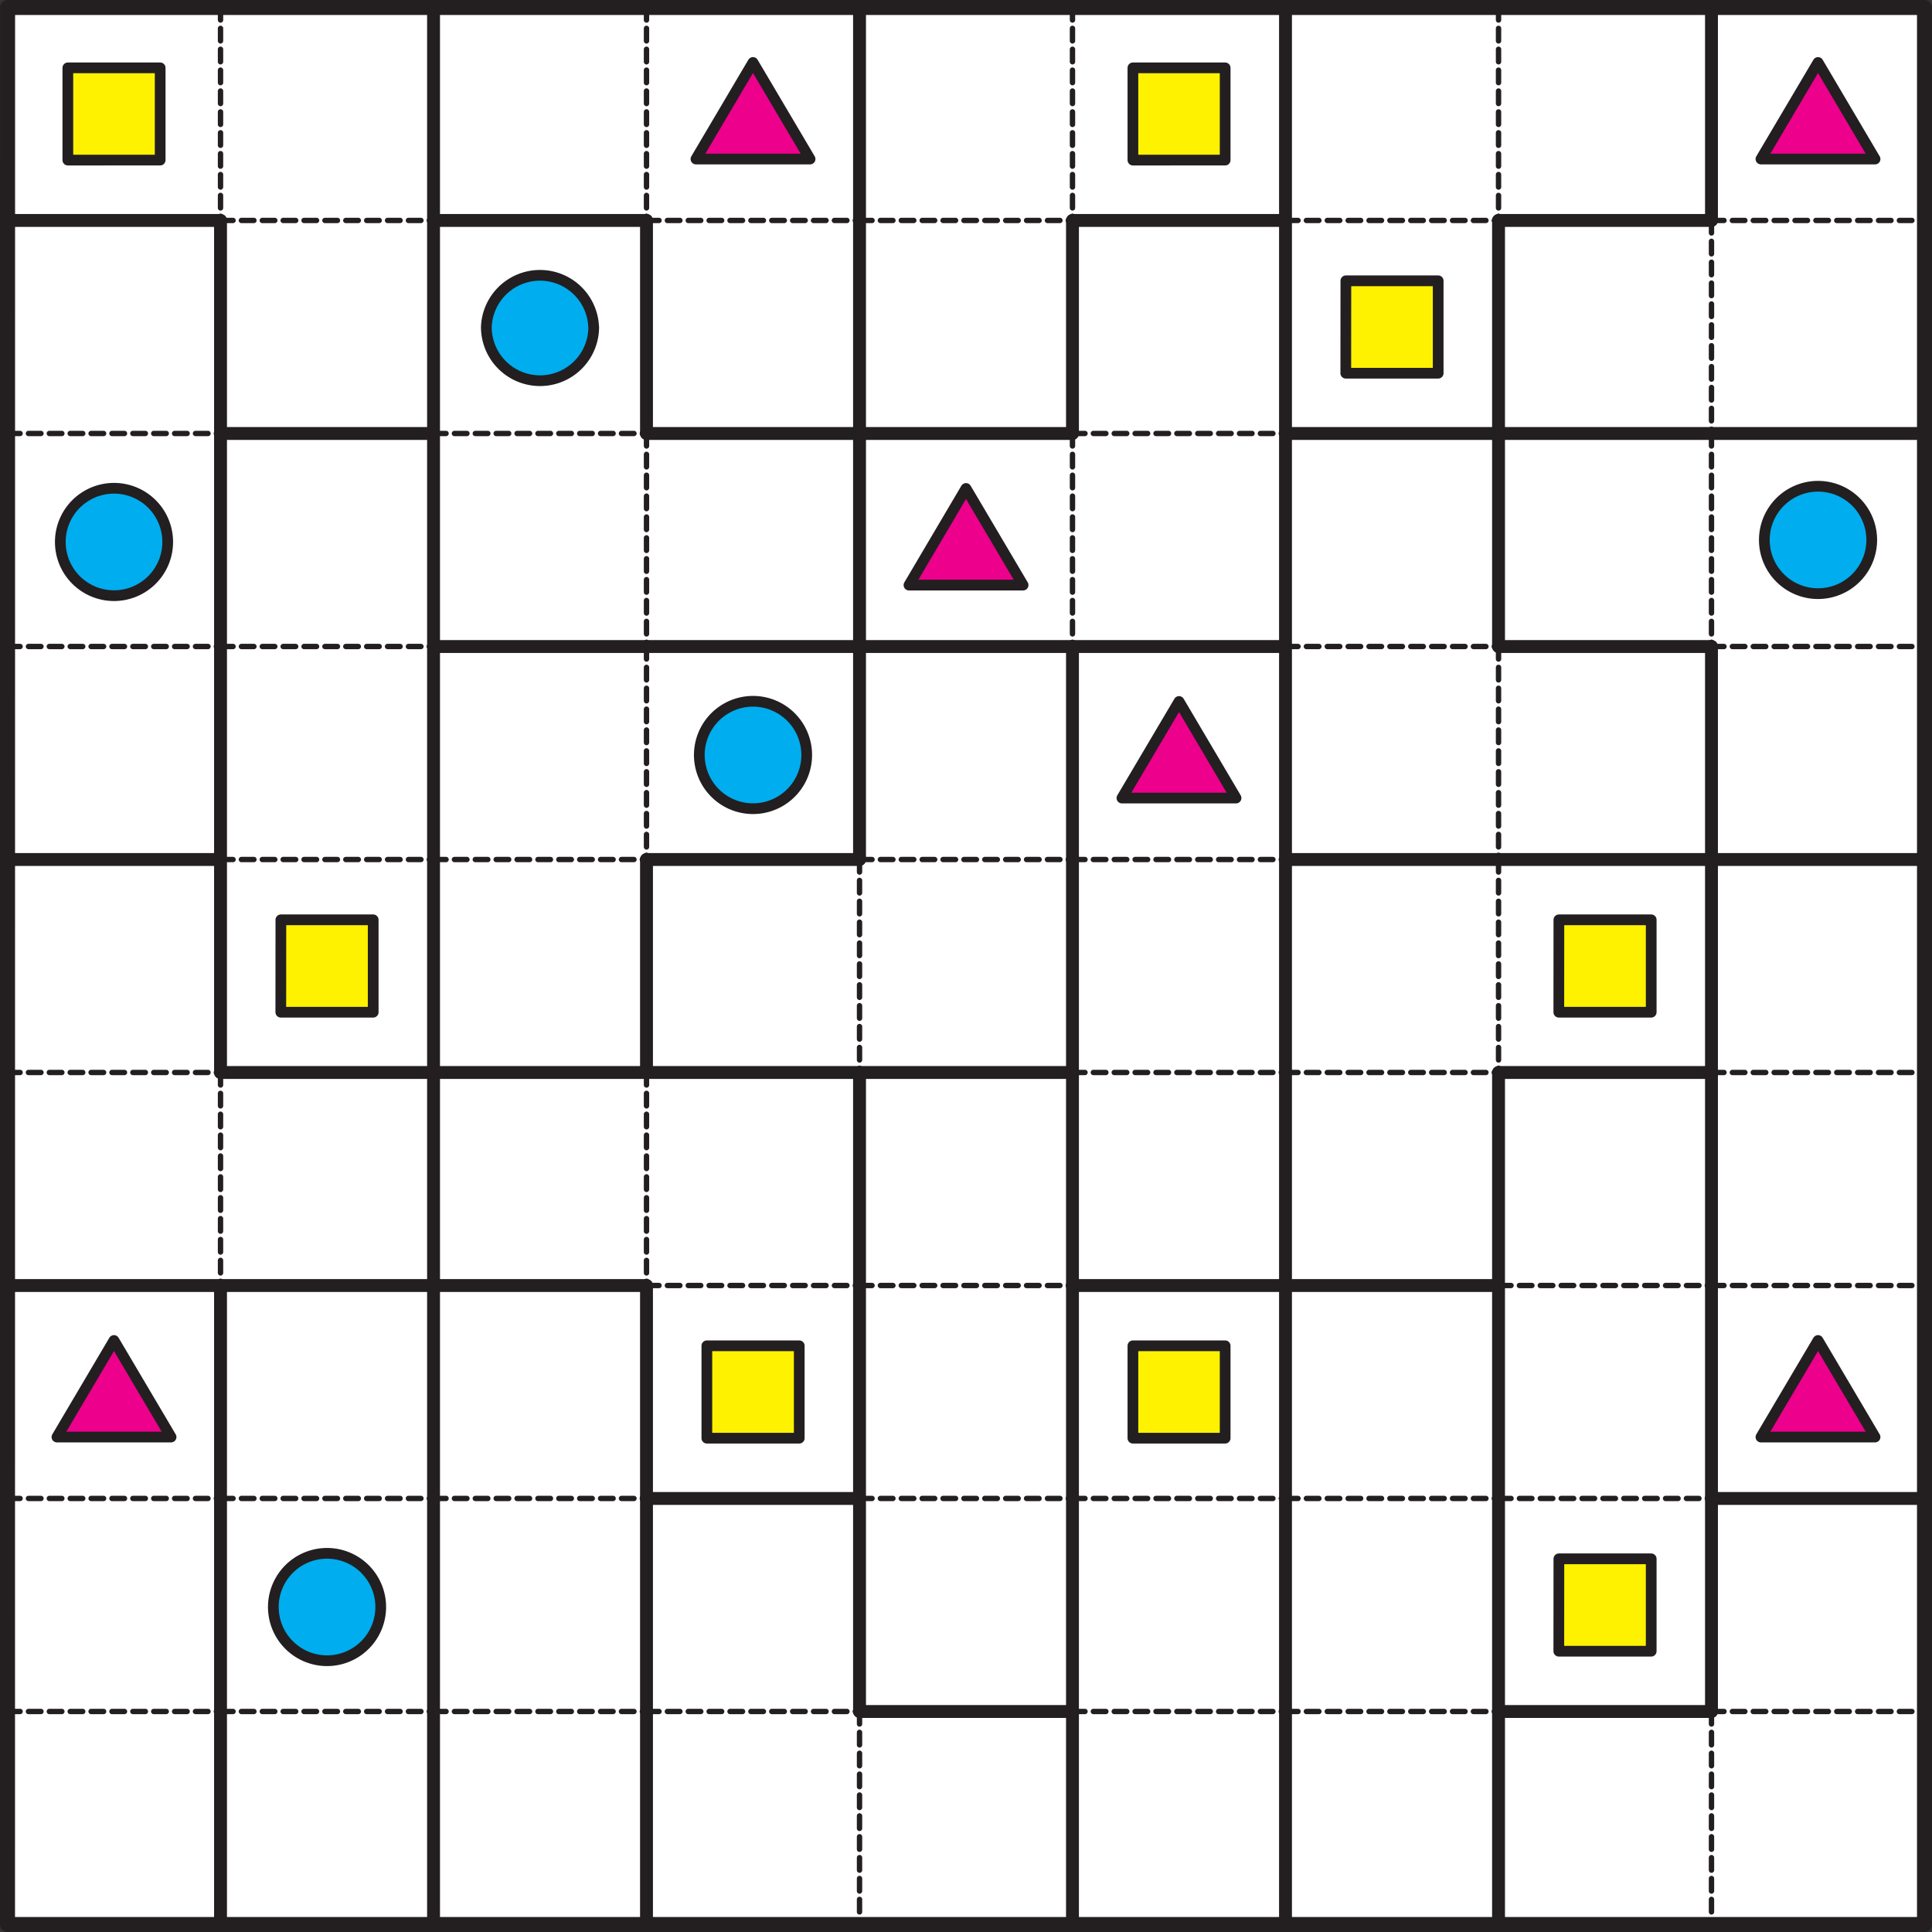 <svg xmlns="http://www.w3.org/2000/svg" width="340.16" height="340.16" viewBox="0 0 255.119 255.119"><rect x="0" y="0" width="255.119" height="255.119" fill="#333333" stroke="none"/><defs><clipPath id="a"><path d="M0 0h255.12v255.12H0zm0 0"/></clipPath></defs><path d="M1 .99h253.13v253.13H.99zm0 0" fill="#fff"/><path d="M8.96 8.96h12.19v12.18H8.96zm0 0" fill="#fff200" stroke-width="1.417" stroke-linecap="round" stroke-linejoin="round" stroke="#231f20" stroke-miterlimit="10"/><path d="M91.9 21h15.07L99.43 8.25zm0 0" fill="#ec008c" stroke-width="1.417" stroke-linecap="round" stroke-linejoin="round" stroke="#231f20" stroke-miterlimit="10"/><path d="M149.6 8.96h12.18v12.18H149.6zm0 0" fill="#fff200" stroke-width="1.417" stroke-linecap="round" stroke-linejoin="round" stroke="#231f20" stroke-miterlimit="10"/><path d="M232.53 21h15.07l-7.53-12.75zm0 0" fill="#ec008c" stroke-width="1.417" stroke-linecap="round" stroke-linejoin="round" stroke="#231f20" stroke-miterlimit="10"/><path d="M78.4 43.18a7.09 7.09 0 1 1-14.18 0 7.09 7.09 0 0 1 14.17 0zm0 0" fill="#00adef" stroke-width="1.417" stroke-linecap="round" stroke-linejoin="round" stroke="#231f20" stroke-miterlimit="10"/><path d="M177.72 37.08h12.19v12.2h-12.2zm0 0" fill="#fff200" stroke-width="1.417" stroke-linecap="round" stroke-linejoin="round" stroke="#231f20" stroke-miterlimit="10"/><path d="M22.14 71.3a7.09 7.09 0 1 1-14.17 0 7.09 7.09 0 0 1 14.17 0zm0 0" fill="#00adef" stroke-width="1.417" stroke-linecap="round" stroke-linejoin="round" stroke="#231f20" stroke-miterlimit="10"/><path d="M120.03 77.26h15.07l-7.54-12.76zm0 0" fill="#ec008c" stroke-width="1.417" stroke-linecap="round" stroke-linejoin="round" stroke="#231f20" stroke-miterlimit="10"/><path d="M247.16 71.3a7.09 7.09 0 1 1-14.18 0 7.09 7.09 0 0 1 14.18 0zm0 0M106.52 99.43a7.09 7.09 0 1 1-14.17 0 7.09 7.09 0 0 1 14.17 0zm0 0" fill="#00adef" stroke-width="1.417" stroke-linecap="round" stroke-linejoin="round" stroke="#231f20" stroke-miterlimit="10"/><path d="M148.15 105.38h15.07l-7.53-12.75zm0 0" fill="#ec008c" stroke-width="1.417" stroke-linecap="round" stroke-linejoin="round" stroke="#231f20" stroke-miterlimit="10"/><path d="M37.09 121.46h12.19v12.2h-12.2zm0 0M205.85 121.46h12.19v12.2h-12.2zm0 0" fill="#fff200" stroke-width="1.417" stroke-linecap="round" stroke-linejoin="round" stroke="#231f20" stroke-miterlimit="10"/><path d="M7.52 189.76h15.07l-7.54-12.75zm0 0" fill="#ec008c" stroke-width="1.417" stroke-linecap="round" stroke-linejoin="round" stroke="#231f20" stroke-miterlimit="10"/><path d="M93.34 177.71h12.2v12.2h-12.2zm0 0M149.6 177.71h12.18v12.2H149.6zm0 0" fill="#fff200" stroke-width="1.417" stroke-linecap="round" stroke-linejoin="round" stroke="#231f20" stroke-miterlimit="10"/><path d="M232.53 189.76h15.07l-7.53-12.75zm0 0" fill="#ec008c" stroke-width="1.417" stroke-linecap="round" stroke-linejoin="round" stroke="#231f20" stroke-miterlimit="10"/><path d="M50.27 211.94a7.09 7.09 0 1 1-14.17 0 7.09 7.09 0 0 1 14.17 0zm0 0" fill="#00adef" stroke-width="1.417" stroke-linecap="round" stroke-linejoin="round" stroke="#231f20" stroke-miterlimit="10"/><path d="M205.85 205.84h12.19v12.2h-12.2zm0 0" fill="#fff200" stroke-width="1.417" stroke-linecap="round" stroke-linejoin="round" stroke="#231f20" stroke-miterlimit="10"/><path d="M1 29.11h28.12" fill="none" stroke-width="1.701" stroke-linecap="round" stroke-linejoin="round" stroke="#231f20" stroke-miterlimit="10"/><path d="M29.12 29.11h28.13" fill="none" stroke-width=".709" stroke-linecap="round" stroke-linejoin="round" stroke="#231f20" stroke-dasharray="1.654,1.103" stroke-miterlimit="10"/><path d="M57.25 29.11h28.12" fill="none" stroke-width="1.701" stroke-linecap="round" stroke-linejoin="round" stroke="#231f20" stroke-miterlimit="10"/><path d="M85.37 29.11h28.13M113.5 29.11h28.12" fill="none" stroke-width=".709" stroke-linecap="round" stroke-linejoin="round" stroke="#231f20" stroke-dasharray="1.654,1.103" stroke-miterlimit="10"/><path d="M141.62 29.11h28.13" fill="none" stroke-width="1.701" stroke-linecap="round" stroke-linejoin="round" stroke="#231f20" stroke-miterlimit="10"/><path d="M169.75 29.11h28.13" fill="none" stroke-width=".709" stroke-linecap="round" stroke-linejoin="round" stroke="#231f20" stroke-dasharray="1.654,1.103" stroke-miterlimit="10"/><path d="M197.88 29.11H226" fill="none" stroke-width="1.701" stroke-linecap="round" stroke-linejoin="round" stroke="#231f20" stroke-miterlimit="10"/><path d="M226 29.11h28.13M1 57.24h28.12" fill="none" stroke-width=".709" stroke-linecap="round" stroke-linejoin="round" stroke="#231f20" stroke-dasharray="1.654,1.103" stroke-miterlimit="10"/><path d="M29.12 57.24h28.13" fill="none" stroke-width="1.701" stroke-linecap="round" stroke-linejoin="round" stroke="#231f20" stroke-miterlimit="10"/><path d="M57.25 57.24h28.12" fill="none" stroke-width=".709" stroke-linecap="round" stroke-linejoin="round" stroke="#231f20" stroke-dasharray="1.654,1.103" stroke-miterlimit="10"/><path d="M85.37 57.24h28.13M113.5 57.24h28.12" fill="none" stroke-width="1.701" stroke-linecap="round" stroke-linejoin="round" stroke="#231f20" stroke-miterlimit="10"/><path d="M141.62 57.24h28.13" fill="none" stroke-width=".709" stroke-linecap="round" stroke-linejoin="round" stroke="#231f20" stroke-dasharray="1.654,1.103" stroke-miterlimit="10"/><path d="M169.75 57.24h28.13M197.88 57.24H226M226 57.24h28.13" fill="none" stroke-width="1.701" stroke-linecap="round" stroke-linejoin="round" stroke="#231f20" stroke-miterlimit="10"/><path d="M1 85.37h28.12M29.12 85.37h28.13" fill="none" stroke-width=".709" stroke-linecap="round" stroke-linejoin="round" stroke="#231f20" stroke-dasharray="1.654,1.103" stroke-miterlimit="10"/><path d="M57.25 85.37h28.12M85.37 85.37h28.13M113.5 85.37h28.12M141.62 85.37h28.13" fill="none" stroke-width="1.701" stroke-linecap="round" stroke-linejoin="round" stroke="#231f20" stroke-miterlimit="10"/><path d="M169.75 85.37h28.13" fill="none" stroke-width=".709" stroke-linecap="round" stroke-linejoin="round" stroke="#231f20" stroke-dasharray="1.654,1.103" stroke-miterlimit="10"/><path d="M197.88 85.37H226" fill="none" stroke-width="1.701" stroke-linecap="round" stroke-linejoin="round" stroke="#231f20" stroke-miterlimit="10"/><path d="M226 85.37h28.13" fill="none" stroke-width=".709" stroke-linecap="round" stroke-linejoin="round" stroke="#231f20" stroke-dasharray="1.654,1.103" stroke-miterlimit="10"/><path d="M1 113.5h28.12" fill="none" stroke-width="1.701" stroke-linecap="round" stroke-linejoin="round" stroke="#231f20" stroke-miterlimit="10"/><path d="M29.12 113.5h28.13M57.25 113.5h28.12" fill="none" stroke-width=".709" stroke-linecap="round" stroke-linejoin="round" stroke="#231f20" stroke-dasharray="1.654,1.103" stroke-miterlimit="10"/><path d="M85.37 113.5h28.13" fill="none" stroke-width="1.701" stroke-linecap="round" stroke-linejoin="round" stroke="#231f20" stroke-miterlimit="10"/><path d="M113.5 113.5h28.12M141.62 113.5h28.13" fill="none" stroke-width=".709" stroke-linecap="round" stroke-linejoin="round" stroke="#231f20" stroke-dasharray="1.654,1.103" stroke-miterlimit="10"/><path d="M169.75 113.5h28.13M197.88 113.5H226M226 113.5h28.13" fill="none" stroke-width="1.701" stroke-linecap="round" stroke-linejoin="round" stroke="#231f20" stroke-miterlimit="10"/><path d="M1 141.62h28.12" fill="none" stroke-width=".709" stroke-linecap="round" stroke-linejoin="round" stroke="#231f20" stroke-dasharray="1.654,1.103" stroke-miterlimit="10"/><path d="M29.12 141.62h28.13M57.25 141.62h28.12M85.37 141.62h28.13M113.5 141.62h28.12" fill="none" stroke-width="1.701" stroke-linecap="round" stroke-linejoin="round" stroke="#231f20" stroke-miterlimit="10"/><path d="M141.62 141.62h28.13M169.75 141.62h28.13" fill="none" stroke-width=".709" stroke-linecap="round" stroke-linejoin="round" stroke="#231f20" stroke-dasharray="1.654,1.103" stroke-miterlimit="10"/><path d="M197.88 141.62H226" fill="none" stroke-width="1.701" stroke-linecap="round" stroke-linejoin="round" stroke="#231f20" stroke-miterlimit="10"/><path d="M226 141.62h28.13" fill="none" stroke-width=".709" stroke-linecap="round" stroke-linejoin="round" stroke="#231f20" stroke-dasharray="1.654,1.103" stroke-miterlimit="10"/><path d="M1 169.75h28.12M29.12 169.75h28.13M57.25 169.75h28.12" fill="none" stroke-width="1.701" stroke-linecap="round" stroke-linejoin="round" stroke="#231f20" stroke-miterlimit="10"/><path d="M85.37 169.75h28.13M113.5 169.75h28.12" fill="none" stroke-width=".709" stroke-linecap="round" stroke-linejoin="round" stroke="#231f20" stroke-dasharray="1.654,1.103" stroke-miterlimit="10"/><path d="M141.62 169.75h28.13M169.75 169.75h28.13" fill="none" stroke-width="1.701" stroke-linecap="round" stroke-linejoin="round" stroke="#231f20" stroke-miterlimit="10"/><path d="M197.88 169.75H226M226 169.75h28.13M1 197.87h28.12M29.12 197.87h28.13M57.25 197.87h28.12" fill="none" stroke-width=".709" stroke-linecap="round" stroke-linejoin="round" stroke="#231f20" stroke-dasharray="1.654,1.103" stroke-miterlimit="10"/><path d="M85.37 197.87h28.13" fill="none" stroke-width="1.701" stroke-linecap="round" stroke-linejoin="round" stroke="#231f20" stroke-miterlimit="10"/><path d="M113.5 197.87h28.12M141.62 197.87h28.13M169.75 197.87h28.13M197.88 197.87H226" fill="none" stroke-width=".709" stroke-linecap="round" stroke-linejoin="round" stroke="#231f20" stroke-dasharray="1.654,1.103" stroke-miterlimit="10"/><path d="M226 197.87h28.13" fill="none" stroke-width="1.701" stroke-linecap="round" stroke-linejoin="round" stroke="#231f20" stroke-miterlimit="10"/><path d="M1 226h28.12M29.12 226h28.13M57.25 226h28.12M85.37 226h28.13" fill="none" stroke-width=".709" stroke-linecap="round" stroke-linejoin="round" stroke="#231f20" stroke-dasharray="1.654,1.103" stroke-miterlimit="10"/><path d="M113.5 226h28.12" fill="none" stroke-width="1.701" stroke-linecap="round" stroke-linejoin="round" stroke="#231f20" stroke-miterlimit="10"/><path d="M141.62 226h28.13M169.75 226h28.13" fill="none" stroke-width=".709" stroke-linecap="round" stroke-linejoin="round" stroke="#231f20" stroke-dasharray="1.654,1.103" stroke-miterlimit="10"/><path d="M197.88 226H226" fill="none" stroke-width="1.701" stroke-linecap="round" stroke-linejoin="round" stroke="#231f20" stroke-miterlimit="10"/><path d="M226 226h28.13M29.12.99V29.1" fill="none" stroke-width=".709" stroke-linecap="round" stroke-linejoin="round" stroke="#231f20" stroke-dasharray="1.654,1.103" stroke-miterlimit="10"/><path d="M57.25.99V29.1" fill="none" stroke-width="1.701" stroke-linecap="round" stroke-linejoin="round" stroke="#231f20" stroke-miterlimit="10"/><path d="M85.37.99V29.1" fill="none" stroke-width=".709" stroke-linecap="round" stroke-linejoin="round" stroke="#231f20" stroke-dasharray="1.654,1.103" stroke-miterlimit="10"/><path d="M113.5.99V29.1" fill="none" stroke-width="1.701" stroke-linecap="round" stroke-linejoin="round" stroke="#231f20" stroke-miterlimit="10"/><path d="M141.62.99V29.1" fill="none" stroke-width=".709" stroke-linecap="round" stroke-linejoin="round" stroke="#231f20" stroke-dasharray="1.654,1.103" stroke-miterlimit="10"/><path d="M169.75.99V29.1" fill="none" stroke-width="1.701" stroke-linecap="round" stroke-linejoin="round" stroke="#231f20" stroke-miterlimit="10"/><path d="M197.88.99V29.1" fill="none" stroke-width=".709" stroke-linecap="round" stroke-linejoin="round" stroke="#231f20" stroke-dasharray="1.654,1.103" stroke-miterlimit="10"/><path d="M226 .99V29.1M29.12 29.11v28.13M57.25 29.11v28.13M85.37 29.11v28.13M113.5 29.11v28.13M141.62 29.11v28.13M169.75 29.11v28.13M197.88 29.11v28.13" fill="none" stroke-width="1.701" stroke-linecap="round" stroke-linejoin="round" stroke="#231f20" stroke-miterlimit="10"/><path d="M226 29.11v28.13" fill="none" stroke-width=".709" stroke-linecap="round" stroke-linejoin="round" stroke="#231f20" stroke-dasharray="1.654,1.103" stroke-miterlimit="10"/><path d="M29.12 57.24v28.13M57.25 57.24v28.13" fill="none" stroke-width="1.701" stroke-linecap="round" stroke-linejoin="round" stroke="#231f20" stroke-miterlimit="10"/><path d="M85.37 57.24v28.13" fill="none" stroke-width=".709" stroke-linecap="round" stroke-linejoin="round" stroke="#231f20" stroke-dasharray="1.654,1.103" stroke-miterlimit="10"/><path d="M113.5 57.24v28.13" fill="none" stroke-width="1.701" stroke-linecap="round" stroke-linejoin="round" stroke="#231f20" stroke-miterlimit="10"/><path d="M141.62 57.24v28.13" fill="none" stroke-width=".709" stroke-linecap="round" stroke-linejoin="round" stroke="#231f20" stroke-dasharray="1.654,1.103" stroke-miterlimit="10"/><path d="M169.75 57.24v28.13M197.88 57.24v28.13" fill="none" stroke-width="1.701" stroke-linecap="round" stroke-linejoin="round" stroke="#231f20" stroke-miterlimit="10"/><path d="M226 57.24v28.13" fill="none" stroke-width=".709" stroke-linecap="round" stroke-linejoin="round" stroke="#231f20" stroke-dasharray="1.654,1.103" stroke-miterlimit="10"/><path d="M29.12 85.37v28.12M57.25 85.37v28.12" fill="none" stroke-width="1.701" stroke-linecap="round" stroke-linejoin="round" stroke="#231f20" stroke-miterlimit="10"/><path d="M85.37 85.37v28.12" fill="none" stroke-width=".709" stroke-linecap="round" stroke-linejoin="round" stroke="#231f20" stroke-dasharray="1.654,1.103" stroke-miterlimit="10"/><path d="M113.5 85.37v28.12M141.62 85.37v28.12M169.75 85.37v28.12" fill="none" stroke-width="1.701" stroke-linecap="round" stroke-linejoin="round" stroke="#231f20" stroke-miterlimit="10"/><path d="M197.88 85.37v28.12" fill="none" stroke-width=".709" stroke-linecap="round" stroke-linejoin="round" stroke="#231f20" stroke-dasharray="1.654,1.103" stroke-miterlimit="10"/><path d="M226 85.37v28.12M29.12 113.5v28.12M57.25 113.5v28.12M85.37 113.5v28.12" fill="none" stroke-width="1.701" stroke-linecap="round" stroke-linejoin="round" stroke="#231f20" stroke-miterlimit="10"/><path d="M113.5 113.5v28.12" fill="none" stroke-width=".709" stroke-linecap="round" stroke-linejoin="round" stroke="#231f20" stroke-dasharray="1.654,1.103" stroke-miterlimit="10"/><path d="M141.62 113.5v28.12M169.75 113.5v28.12" fill="none" stroke-width="1.701" stroke-linecap="round" stroke-linejoin="round" stroke="#231f20" stroke-miterlimit="10"/><path d="M197.88 113.5v28.12" fill="none" stroke-width=".709" stroke-linecap="round" stroke-linejoin="round" stroke="#231f20" stroke-dasharray="1.654,1.103" stroke-miterlimit="10"/><path d="M226 113.5v28.12" fill="none" stroke-width="1.701" stroke-linecap="round" stroke-linejoin="round" stroke="#231f20" stroke-miterlimit="10"/><path d="M29.12 141.62v28.13" fill="none" stroke-width=".709" stroke-linecap="round" stroke-linejoin="round" stroke="#231f20" stroke-dasharray="1.654,1.103" stroke-miterlimit="10"/><path d="M57.25 141.62v28.13" fill="none" stroke-width="1.701" stroke-linecap="round" stroke-linejoin="round" stroke="#231f20" stroke-miterlimit="10"/><path d="M85.37 141.62v28.13" fill="none" stroke-width=".709" stroke-linecap="round" stroke-linejoin="round" stroke="#231f20" stroke-dasharray="1.654,1.103" stroke-miterlimit="10"/><path d="M113.5 141.62v28.13M141.62 141.62v28.13M169.75 141.62v28.13M197.88 141.62v28.13M226 141.62v28.13M29.12 169.75v28.12M57.25 169.75v28.12M85.37 169.75v28.12M113.5 169.75v28.12M141.62 169.75v28.12M169.75 169.75v28.12M197.88 169.75v28.12M226 169.75v28.12M29.12 197.87V226M57.25 197.87V226M85.37 197.87V226M113.5 197.87V226M141.62 197.87V226M169.75 197.87V226M197.88 197.87V226M226 197.87V226M29.12 226v28.13M57.25 226v28.13M85.37 226v28.13" fill="none" stroke-width="1.701" stroke-linecap="round" stroke-linejoin="round" stroke="#231f20" stroke-miterlimit="10"/><path d="M113.5 226v28.13" fill="none" stroke-width=".709" stroke-linecap="round" stroke-linejoin="round" stroke="#231f20" stroke-dasharray="1.654,1.103" stroke-miterlimit="10"/><path d="M141.62 226v28.13M169.75 226v28.13M197.88 226v28.13" fill="none" stroke-width="1.701" stroke-linecap="round" stroke-linejoin="round" stroke="#231f20" stroke-miterlimit="10"/><path d="M226 226v28.13" fill="none" stroke-width=".709" stroke-linecap="round" stroke-linejoin="round" stroke="#231f20" stroke-dasharray="1.654,1.103" stroke-miterlimit="10"/><g clip-path="url(#a)"><path d="M1 .99h253.13v253.14H.99zm0 0" fill="none" stroke-width="1.984" stroke-linecap="round" stroke-linejoin="round" stroke="#231f20" stroke-miterlimit="10"/></g></svg>